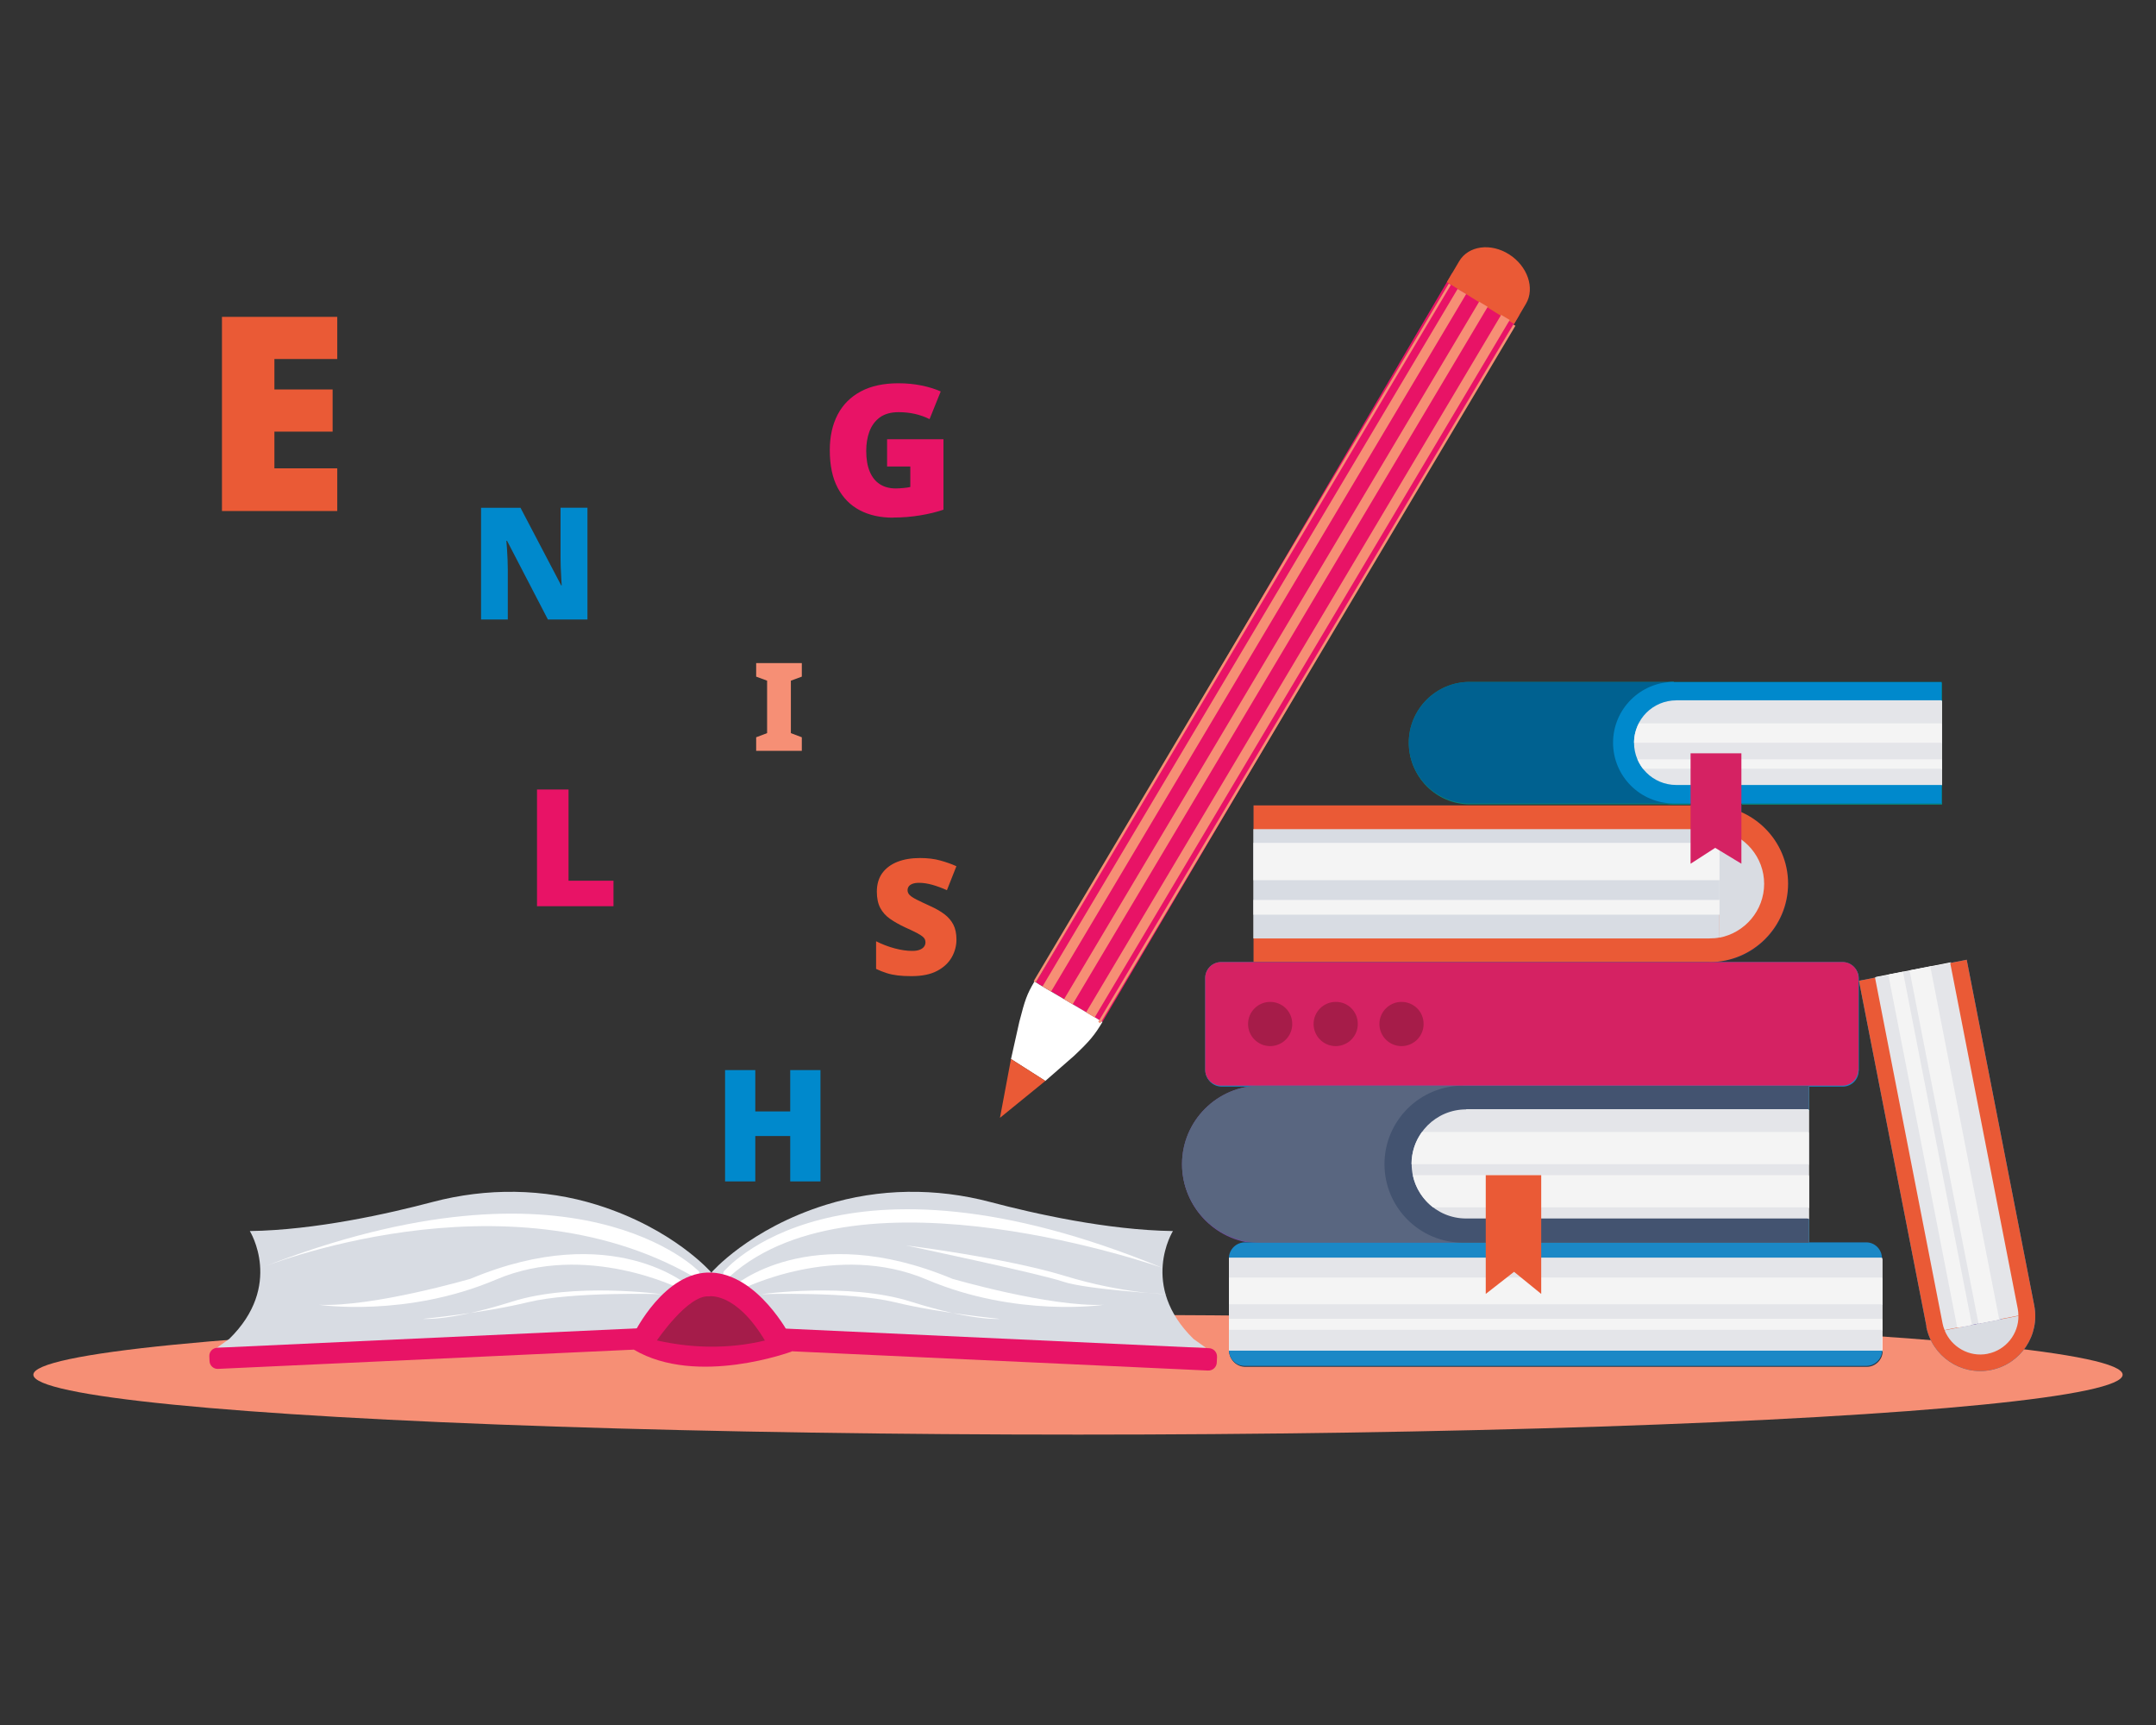 <?xml version="1.0" encoding="UTF-8"?>
<svg id="Layer_1" data-name="Layer 1" xmlns="http://www.w3.org/2000/svg" width="400" height="320" viewBox="0 0 400 320">
  <rect x="0" y="0" width="400" height="320" fill="#333333" stroke="none"/>
  <defs>
    <style>
      .cls-1 {
        fill: #1b88c6;
      }

      .cls-1, .cls-2, .cls-3, .cls-4, .cls-5, .cls-6, .cls-7, .cls-8, .cls-9, .cls-10, .cls-11, .cls-12, .cls-13, .cls-14, .cls-15, .cls-16, .cls-17, .cls-18, .cls-19, .cls-20, .cls-21, .cls-22, .cls-23, .cls-24, .cls-25 {
        stroke-width: 0px;
      }

      .cls-1, .cls-2, .cls-3, .cls-4, .cls-5, .cls-6, .cls-7, .cls-8, .cls-11, .cls-13, .cls-15, .cls-16, .cls-17, .cls-18, .cls-19, .cls-22, .cls-23, .cls-25 {
        fill-rule: evenodd;
      }

      .cls-2, .cls-21 {
        fill: #0089cc;
      }

      .cls-3 {
        fill: #2b3647;
      }

      .cls-4, .cls-9 {
        fill: #d8dce3;
      }

      .cls-5 {
        fill: #f4f4f4;
      }

      .cls-6 {
        fill: #435370;
      }

      .cls-7 {
        fill: #a61c49;
      }

      .cls-8 {
        fill: #596680;
      }

      .cls-10, .cls-11 {
        fill: #ea5a36;
      }

      .cls-12 {
        fill: #a51c4a;
      }

      .cls-13 {
        fill: #045047;
      }

      .cls-14 {
        fill: #e81366;
      }

      .cls-15, .cls-20 {
        fill: #fff;
      }

      .cls-16 {
        fill: #009f8d;
      }

      .cls-17 {
        fill: #704c9f;
      }

      .cls-18 {
        fill: #088677;
      }

      .cls-19 {
        fill: #006190;
      }

      .cls-22 {
        fill: #e4e5e9;
      }

      .cls-23 {
        fill: #d52263;
      }

      .cls-24 {
        fill: #f68f75;
      }

      .cls-25 {
        fill: #d9dce2;
      }
    </style>
  </defs>
  <g>
    <ellipse class="cls-24" cx="200" cy="255.02" rx="193.81" ry="11.11"/>
    <g>
      <path class="cls-3" d="M317.27,158.37c3.16,0,5.72,2.56,5.72,5.72s-2.56,5.72-5.72,5.72h-80.17v-11.44h80.17ZM317.27,178.65c8.03,0,14.56-6.53,14.56-14.56s-6.53-14.56-14.56-14.56h-84.61v4.4l8.28,10.16-8.28,10.12v4.4h84.61v.04Z"/>
      <path class="cls-15" d="M317.27,174.25c.64,0,1.24-.04,1.84-.17v-19.93c-.6-.13-1.24-.17-1.84-.17h-84.61v20.28h84.61Z"/>
      <path class="cls-25" d="M327.38,164.09c0-4.95-3.59-9.09-8.28-9.95v19.93c4.7-.9,8.28-5.04,8.28-9.99Z"/>
      <path class="cls-5" d="M232.66,163.41h86.44v-6.87h-86.44v6.87Z"/>
      <path class="cls-5" d="M232.66,169.81h86.44v-2.73h-86.44v2.73Z"/>
      <path class="cls-1" d="M371.45,243.25c.43,2.18-.99,4.28-3.17,4.71s-4.28-.99-4.71-3.17l-11.94-61.13,7.88-1.54,11.94,61.13Z"/>
      <path class="cls-15" d="M360.55,245.38c.08.42.21.83.37,1.23l13.7-2.68c0-.44-.04-.86-.12-1.28l-12.53-64.14-13.95,2.72,12.53,64.14Z"/>
      <path class="cls-17" d="M368.87,251.02c3.39-.66,5.76-3.69,5.72-7.03l-13.7,2.68c1.26,3.1,4.59,5.02,7.98,4.36Z"/>
      <path class="cls-5" d="M365.96,245.67l-12.78-65.44-2.68.52,12.78,65.44,2.68-.52Z"/>
      <path class="cls-5" d="M371.07,244.67l-12.78-65.44-3.85.75,12.78,65.44,3.85-.75Z"/>
      <path class="cls-3" d="M346.34,230.64h-115.3c-1.58,0-2.9,1.28-2.95,2.86h121.15c-.04-1.58-1.32-2.86-2.9-2.86Z"/>
      <path class="cls-3" d="M231.04,253.56h115.3c1.58,0,2.9-1.28,2.95-2.86h-121.19c.04,1.58,1.32,2.86,2.95,2.86Z"/>
      <path class="cls-15" d="M349.24,233.58v-.09h-121.15v17.2h121.15v-17.12Z"/>
      <path class="cls-5" d="M228.09,242.08h121.15v-4.91h-121.15v4.91Z"/>
      <path class="cls-5" d="M228.09,246.86h121.15v-2.05h-121.15v2.05Z"/>
      <path class="cls-17" d="M233.94,201.57c-8.03,0-14.56,6.53-14.56,14.56s6.53,14.56,14.56,14.56h101.72v-4.44l-16.73-7.68,16.73-12.59v-4.4h-101.72Z"/>
      <path class="cls-16" d="M271.51,201.57c-8.03,0-14.56,6.53-14.56,14.56s6.53,14.56,14.56,14.56h64.12v-4.44l-11.78-8.07,11.78-12.21v-4.4h-64.12Z"/>
      <path class="cls-15" d="M272.1,205.97c-5.59,0-10.12,4.52-10.12,10.12s4.52,10.12,10.12,10.12h63.52v-20.28h-63.52v.04Z"/>
      <path class="cls-5" d="M335.62,210.11h-71.71c-1.24,1.66-1.96,3.76-1.96,5.98h73.64v-5.98h.04Z"/>
      <path class="cls-5" d="M335.62,218.13h-73.42c.51,2.43,1.88,4.52,3.76,5.98h69.67v-5.98Z"/>
      <path class="cls-18" d="M286.02,240.16l-5.04-4.1-5.25,4.1v-22.03h10.29v22.03Z"/>
      <path class="cls-1" d="M344.84,198.62c0,1.62-1.32,2.95-2.95,2.95h-115.26c-1.62,0-2.95-1.32-2.95-2.95v-17.03c0-1.62,1.32-2.95,2.95-2.95h115.3c1.62,0,2.95,1.32,2.95,2.95v17.03h-.04Z"/>
      <path class="cls-17" d="M239.83,190.09c0,2.26-1.84,4.1-4.1,4.1s-4.1-1.84-4.1-4.1,1.84-4.1,4.1-4.1,4.1,1.84,4.1,4.1Z"/>
      <path class="cls-17" d="M252,190.09c0,2.26-1.84,4.1-4.1,4.1s-4.1-1.84-4.1-4.1,1.84-4.1,4.1-4.1,4.1,1.84,4.1,4.1Z"/>
      <path class="cls-3" d="M264.21,190.09c0,2.26-1.84,4.1-4.1,4.1s-4.1-1.84-4.1-4.1,1.84-4.1,4.1-4.1,4.1,1.84,4.1,4.1Z"/>
      <path class="cls-18" d="M272.72,126.67c-6.19,0-11.27,5.04-11.27,11.27s5.04,11.27,11.27,11.27h87.59v-3.41l-12.93-5.93,12.93-9.73v-3.41h-87.59v-.04Z"/>
      <path class="cls-16" d="M310.63,126.67c-6.19,0-11.27,5.04-11.27,11.27s5.04,11.27,11.27,11.27h49.65v-3.41l-9.14-6.23,9.14-9.43v-3.41h-49.65v-.04Z"/>
      <path class="cls-15" d="M311.1,130.09c-4.35,0-7.85,3.5-7.85,7.85s3.5,7.85,7.85,7.85h49.18v-15.71h-49.18Z"/>
      <path class="cls-5" d="M360.27,134.32h-56.13c-.55,1.07-.9,2.31-.9,3.59h57.03v-3.59Z"/>
      <path class="cls-5" d="M304.91,142.72h55.41v-1.75h-56.43c.26.64.6,1.24,1.02,1.75Z"/>
      <path class="cls-13" d="M323.18,160.35l-4.87-2.9-4.57,2.9v-20.45h9.43v20.45Z"/>
      <path class="cls-3" d="M317.18,158.2c3.16,0,5.72,2.56,5.72,5.72s-2.56,5.72-5.72,5.72h-80.17v-11.44h80.17ZM317.18,178.48c8.03,0,14.56-6.53,14.56-14.56s-6.57-14.51-14.56-14.51h-84.61v4.4l8.28,10.12-8.28,10.12v4.4h84.61v.04Z"/>
      <path class="cls-15" d="M317.18,174.08c.64,0,1.24-.04,1.84-.17v-19.93c-.6-.13-1.24-.17-1.84-.17h-84.61v20.28h84.61Z"/>
      <path class="cls-25" d="M327.3,163.96c0-4.95-3.59-9.09-8.28-9.95v19.93c4.7-.9,8.28-5.04,8.28-9.99Z"/>
      <path class="cls-5" d="M232.58,163.28h86.44v-6.92h-86.44v6.92Z"/>
      <path class="cls-5" d="M232.58,169.68h86.44v-2.73h-86.44v2.73Z"/>
      <path class="cls-1" d="M371.34,243.36c.43,2.18-.99,4.28-3.17,4.71s-4.28-.99-4.71-3.17l-11.94-61.13,7.88-1.54,11.94,61.13ZM357.38,246.09c1.08,5.53,6.44,9.14,11.97,8.06s9.14-6.44,8.06-11.97l-12.53-64.14-3.02.59-5.67,6.37-8.28-3.65-3.02.59,12.53,64.14h-.04Z"/>
      <path class="cls-15" d="M360.4,245.5c.08.42.21.83.37,1.23l13.7-2.68c0-.44-.04-.86-.12-1.28l-12.53-64.14-13.95,2.72,12.53,64.14Z"/>
      <path class="cls-17" d="M368.76,251.13c3.39-.66,5.76-3.69,5.72-7.03l-13.7,2.68c1.26,3.1,4.55,5.03,7.98,4.36Z"/>
      <path class="cls-5" d="M365.85,245.78l-12.78-65.44-2.72.53,12.78,65.44,2.72-.53Z"/>
      <path class="cls-5" d="M370.92,244.79l-12.78-65.44-3.85.75,12.78,65.44,3.85-.75Z"/>
      <path class="cls-3" d="M346.25,230.47h-115.3c-1.58,0-2.9,1.28-2.95,2.86h121.15c-.04-1.58-1.32-2.86-2.9-2.86Z"/>
      <path class="cls-3" d="M230.95,253.39h115.3c1.58,0,2.9-1.28,2.95-2.86h-121.19c.04,1.58,1.32,2.86,2.95,2.86Z"/>
      <path class="cls-15" d="M349.16,233.41v-.09h-121.15v17.2h121.15v-17.12Z"/>
      <path class="cls-5" d="M228.01,241.95h121.15v-4.95h-121.15v4.95Z"/>
      <path class="cls-5" d="M228.01,246.69h121.15v-2.05h-121.15v2.05Z"/>
      <path class="cls-17" d="M233.86,201.4c-8.03,0-14.56,6.53-14.56,14.56s6.53,14.56,14.56,14.56h101.72v-4.4l-16.73-7.68,16.73-12.59v-4.4h-101.72v-.04Z"/>
      <path class="cls-16" d="M271.42,201.4c-8.03,0-14.56,6.53-14.56,14.56s6.53,14.56,14.56,14.56h64.12v-4.4l-11.78-8.07,11.78-12.21v-4.4h-64.12v-.04Z"/>
      <path class="cls-15" d="M272.02,205.8c-5.59,0-10.12,4.52-10.12,10.12s4.52,10.12,10.12,10.12h63.52v-20.28h-63.52v.04Z"/>
      <path class="cls-5" d="M335.54,209.98h-71.71c-1.24,1.66-1.96,3.76-1.96,5.98h73.64v-5.98h.04Z"/>
      <path class="cls-5" d="M335.54,218h-73.42c.51,2.43,1.88,4.52,3.76,5.98h69.67v-5.98Z"/>
      <path class="cls-18" d="M285.94,240.03l-5.04-4.1-5.25,4.1v-22.03h10.29v22.03Z"/>
      <path class="cls-1" d="M344.76,198.45c0,1.62-1.32,2.95-2.95,2.95h-115.26c-1.62,0-2.95-1.32-2.95-2.95v-17.03c0-1.62,1.32-2.95,2.95-2.95h115.3c1.62,0,2.95,1.32,2.95,2.95v17.03h-.04Z"/>
      <path class="cls-17" d="M239.75,189.96c0,2.26-1.84,4.1-4.1,4.1s-4.1-1.84-4.1-4.1,1.84-4.1,4.1-4.1,4.1,1.79,4.1,4.1Z"/>
      <path class="cls-17" d="M251.91,189.96c0,2.26-1.84,4.1-4.1,4.1s-4.1-1.84-4.1-4.1,1.84-4.1,4.1-4.1c2.26-.04,4.1,1.79,4.1,4.1Z"/>
      <path class="cls-3" d="M264.12,189.96c0,2.26-1.84,4.1-4.1,4.1s-4.1-1.84-4.1-4.1,1.84-4.1,4.1-4.1,4.1,1.79,4.1,4.1Z"/>
      <path class="cls-18" d="M272.64,126.5c-6.19,0-11.27,5.04-11.27,11.27s5.04,11.27,11.27,11.27h87.59v-3.41l-12.93-5.93,12.93-9.78v-3.41h-87.59Z"/>
      <path class="cls-16" d="M310.54,126.5c-6.19,0-11.27,5.04-11.27,11.27s5.04,11.27,11.27,11.27h49.65v-3.41l-9.14-6.23,9.14-9.43v-3.41h-49.65v-.04Z"/>
      <path class="cls-15" d="M311.01,129.92c-4.35,0-7.85,3.5-7.85,7.85s3.5,7.85,7.85,7.85h49.22v-15.71h-49.22Z"/>
      <path class="cls-5" d="M360.19,134.19h-56.13c-.55,1.07-.9,2.31-.9,3.59h57.03v-3.59Z"/>
      <path class="cls-5" d="M304.82,142.6h55.41v-1.75h-56.43c.26.6.6,1.2,1.02,1.75Z"/>
      <path class="cls-13" d="M323.09,160.23l-4.87-2.95-4.57,2.95v-20.49h9.43v20.49Z"/>
      <path class="cls-11" d="M317.18,158.2c3.16,0,5.72,2.56,5.72,5.72s-2.56,5.72-5.72,5.72h-80.17v-11.44h80.17ZM317.18,178.48c8.03,0,14.56-6.53,14.56-14.56s-6.57-14.51-14.56-14.51h-84.61v4.4l8.28,10.12-8.28,10.12v4.4h84.61v.04Z"/>
      <path class="cls-4" d="M317.18,174.08c.64,0,1.24-.04,1.84-.17v-19.93c-.6-.13-1.24-.17-1.84-.17h-84.61v20.28h84.61Z"/>
      <path class="cls-25" d="M327.3,163.96c0-4.95-3.59-9.09-8.28-9.95v19.93c4.7-.9,8.28-5.04,8.28-9.99Z"/>
      <path class="cls-5" d="M232.58,163.28h86.44v-6.92h-86.44v6.92Z"/>
      <path class="cls-5" d="M232.58,169.68h86.44v-2.73h-86.44v2.73Z"/>
      <path class="cls-11" d="M371.34,243.36c.43,2.18-.99,4.28-3.17,4.71s-4.28-.99-4.71-3.17l-11.94-61.13,7.88-1.54,11.94,61.13ZM357.38,246.09c1.08,5.53,6.44,9.14,11.97,8.06s9.14-6.44,8.06-11.97l-12.53-64.14-3.02.59-5.67,6.37-8.28-3.65-3.02.59,12.53,64.14h-.04Z"/>
      <path class="cls-22" d="M360.4,245.5c.08.42.21.83.37,1.23l13.7-2.68c0-.44-.04-.86-.12-1.28l-12.53-64.14-13.95,2.72,12.53,64.14Z"/>
      <path class="cls-25" d="M368.76,251.13c3.39-.66,5.76-3.69,5.72-7.03l-13.7,2.68c1.26,3.1,4.55,5.03,7.98,4.36Z"/>
      <path class="cls-5" d="M365.85,245.78l-12.78-65.44-2.72.53,12.78,65.44,2.72-.53Z"/>
      <path class="cls-5" d="M370.92,244.79l-12.78-65.44-3.85.75,12.78,65.44,3.85-.75Z"/>
      <path class="cls-1" d="M346.25,230.47h-115.3c-1.58,0-2.9,1.28-2.95,2.86h121.15c-.04-1.58-1.32-2.86-2.9-2.86Z"/>
      <path class="cls-1" d="M230.95,253.39h115.3c1.58,0,2.9-1.28,2.95-2.86h-121.19c.04,1.58,1.32,2.86,2.95,2.86Z"/>
      <path class="cls-22" d="M349.16,233.41v-.09h-121.15v17.2h121.15v-17.12Z"/>
      <path class="cls-5" d="M228.01,241.95h121.15v-4.95h-121.15v4.95Z"/>
      <path class="cls-5" d="M228.01,246.69h121.15v-2.05h-121.15v2.05Z"/>
      <path class="cls-8" d="M233.86,201.4c-8.03,0-14.56,6.53-14.56,14.56s6.53,14.56,14.56,14.56h101.72v-4.4l-16.73-7.68,16.73-12.59v-4.4h-101.72v-.04Z"/>
      <path class="cls-6" d="M271.42,201.4c-8.03,0-14.56,6.53-14.56,14.56s6.53,14.56,14.56,14.56h64.12v-4.4l-11.78-8.07,11.78-12.21v-4.4h-64.12v-.04Z"/>
      <path class="cls-22" d="M272.02,205.8c-5.59,0-10.12,4.52-10.12,10.12s4.52,10.12,10.12,10.12h63.52v-20.28h-63.52v.04Z"/>
      <path class="cls-5" d="M335.54,209.98h-71.71c-1.24,1.66-1.96,3.76-1.96,5.98h73.64v-5.98h.04Z"/>
      <path class="cls-5" d="M335.54,218h-73.42c.51,2.43,1.88,4.52,3.76,5.98h69.67v-5.98Z"/>
      <path class="cls-11" d="M285.94,240.03l-5.04-4.1-5.25,4.1v-22.03h10.29v22.03Z"/>
      <path class="cls-23" d="M344.76,198.45c0,1.62-1.32,2.95-2.95,2.95h-115.26c-1.62,0-2.95-1.32-2.95-2.95v-17.03c0-1.62,1.32-2.95,2.95-2.95h115.3c1.62,0,2.95,1.32,2.95,2.95v17.03h-.04Z"/>
      <path class="cls-7" d="M239.75,189.96c0,2.26-1.84,4.1-4.1,4.1s-4.1-1.84-4.1-4.1,1.84-4.1,4.1-4.1,4.1,1.79,4.1,4.1Z"/>
      <path class="cls-7" d="M251.91,189.96c0,2.26-1.84,4.1-4.1,4.1s-4.1-1.84-4.1-4.1,1.84-4.1,4.1-4.1c2.26-.04,4.1,1.79,4.1,4.1Z"/>
      <path class="cls-7" d="M264.12,189.96c0,2.26-1.84,4.1-4.1,4.1s-4.1-1.84-4.1-4.1,1.84-4.1,4.1-4.1,4.1,1.79,4.1,4.1Z"/>
      <path class="cls-19" d="M272.64,126.5c-6.19,0-11.27,5.04-11.27,11.27s5.04,11.27,11.27,11.27h87.59v-3.41l-12.93-5.93,12.93-9.78v-3.41h-87.59Z"/>
      <path class="cls-2" d="M310.54,126.5c-6.19,0-11.27,5.04-11.27,11.27s5.04,11.27,11.27,11.27h49.65v-3.41l-9.14-6.23,9.14-9.43v-3.41h-49.65v-.04Z"/>
      <path class="cls-22" d="M311.01,129.92c-4.35,0-7.85,3.5-7.85,7.85s3.5,7.85,7.85,7.85h49.22v-15.71h-49.22Z"/>
      <path class="cls-5" d="M360.19,134.19h-56.13c-.55,1.07-.9,2.31-.9,3.59h57.03v-3.59Z"/>
      <path class="cls-5" d="M304.82,142.6h55.41v-1.75h-56.43c.26.6.6,1.2,1.02,1.75Z"/>
      <path class="cls-23" d="M323.09,160.23l-4.87-2.95-4.57,2.95v-20.49h9.43v20.49Z"/>
    </g>
    <g>
      <path class="cls-9" d="M131.98,236.07s6.97-8.11,21.21-12.56c9.9-3.09,20.5-3.18,30.53-.53,8.24,2.18,21.76,5.21,33.89,5.39,0,0-6.32,10.12,3.84,20.03l2.3,1.64-79.3-1.64-12.47-12.33Z"/>
      <path class="cls-20" d="M135.97,238.73s14.14-12.62,40.7-1.51c0,0,18.03,5.26,28.11,4.83,0,0-16.16,2.42-32.87-4.69-16.71-7.11-34.26,1.78-34.26,1.78l-1.67-.4Z"/>
      <path class="cls-20" d="M134.26,235.89s21-25.57,81.43-.68c0,0-56.31-19.95-80.28,1.56,0,0-1.61.88-1.15-.88Z"/>
      <path class="cls-20" d="M168.07,231.03s18.34,2.26,29.39,5.63c11.05,3.37,19.14,3.43,19.14,3.43,0,0-15.04-.86-19.37-2.34s-29.17-6.72-29.17-6.72Z"/>
      <path class="cls-20" d="M141.18,240.09s16.28-2.27,27.79,1.37,16.52,3.2,16.52,3.2c0,0-11.14-1.06-19.48-3.09-8.34-2.03-24.82-1.49-24.82-1.49Z"/>
      <path class="cls-9" d="M131.98,236.07s-6.97-8.11-21.21-12.56c-9.9-3.09-20.5-3.18-30.53-.53-8.24,2.18-21.76,5.21-33.89,5.39,0,0,6.32,10.12-3.84,20.03l-2.3,1.64,79.3-1.64,12.47-12.33Z"/>
      <path class="cls-20" d="M128,238.73s-14.14-12.62-40.7-1.51c0,0-18.03,5.26-28.11,4.83,0,0,16.16,2.42,32.87-4.69,16.71-7.11,34.26,1.78,34.26,1.78l1.67-.4Z"/>
      <path class="cls-14" d="M40.28,248.25h78.58v3.92H40.28c-.82,0-1.49-.67-1.49-1.49v-.93c0-.82.67-1.49,1.49-1.49Z" transform="translate(-11.46 3.9) rotate(-2.65)"/>
      <path class="cls-14" d="M145.96,248.3h79.84v4.15h-79.84c-.86,0-1.55-.7-1.55-1.55v-1.05c0-.86.7-1.55,1.55-1.55Z" transform="translate(358.45 509.03) rotate(-177.35)"/>
      <path class="cls-20" d="M129.71,235.89s-22.6-23.76-81.43-.64c0,0,45.32-18.51,80.27,1.52,0,0,1.61.88,1.15-.88Z"/>
      <path class="cls-12" d="M118.81,247.71l9.61-9.03h6.94l8.83,10.63s-20.83,3.92-25.37-1.6Z"/>
      <path class="cls-14" d="M117.3,247.32h0s14,5.62,29.02,0l.58,3.39s-17.59,6.56-29.29-.33l-.31-3.06"/>
      <path class="cls-14" d="M121.9,248.63s5.71-8.43,9.58-8.14c0,0,5.05-.98,10.59,8.45l4.45-1.22s-5.84-11.28-14.54-11.65-14.37,11.34-14.37,11.34c0,0,2.45,2.12,4.28,1.22Z"/>
      <path class="cls-20" d="M122.79,240.09s-16.28-2.27-27.79,1.37c-11.51,3.65-16.52,3.2-16.52,3.2,0,0,11.14-1.06,19.48-3.09s24.82-1.49,24.82-1.49Z"/>
    </g>
  </g>
  <g>
    <path class="cls-14" d="M192.19,182.24l12.34,7.34,77.33-131.11-12.39-7.89-77.28,131.65Z"/>
    <path class="cls-10" d="M279.99,47.19c3.42,2.18,4.82,6.28,3.12,9.16l-2.21,3.75-12.46-7.77,2.28-3.87c1.7-2.88,5.85-3.45,9.27-1.27Z"/>
    <path class="cls-20" d="M189.13,189.48l-1.56,6.98,6.37,4.06,5.28-4.61c2.98-2.8,3.9-3.95,5.31-6.32l-.98-.62-10.65-6.28-.98-.62c-1.4,2.38-1.75,3.38-2.79,7.42Z"/>
    <path class="cls-10" d="M193.95,200.51l-8.43,6.86,2.05-10.92,6.37,4.06Z"/>
    <rect class="cls-24" x="231.81" y="43.47" width="1.85" height="150.57" transform="translate(93.46 -102.31) rotate(30.76)"/>
    <rect class="cls-24" x="230.26" y="42.14" width=".46" height="150.57" transform="translate(92.47 -101.36) rotate(30.76)"/>
    <rect class="cls-24" x="242.23" y="49.71" width=".46" height="150.57" transform="translate(98.03 -106.41) rotate(30.76)"/>
    <rect class="cls-24" x="235.8" y="45.84" width="1.85" height="150.57" transform="translate(95.24 -104.02) rotate(30.76)"/>
    <rect class="cls-24" x="239.89" y="48.28" width="1.85" height="150.57" transform="translate(97.06 -105.77) rotate(30.76)"/>
  </g>
  <g>
    <path class="cls-10" d="M41.18,94.81v-36.03h21.39v7.82h-11.66v5.65h10.8v7.82h-10.8v6.81h11.66v7.92h-21.39Z"/>
    <path class="cls-10" d="M169.1,181.08c-.97,0-1.83-.04-2.55-.13-.73-.09-1.41-.23-2.04-.43-.64-.2-1.29-.46-1.97-.78v-5.13c1.15.58,2.32,1.02,3.49,1.33,1.17.31,2.24.46,3.19.46.58,0,1.04-.07,1.4-.21.36-.14.63-.33.81-.57s.27-.51.27-.81c0-.38-.13-.69-.39-.94-.26-.25-.67-.52-1.22-.81-.56-.29-1.3-.64-2.24-1.06-1.05-.5-1.97-1.02-2.75-1.57-.78-.55-1.37-1.22-1.79-2.01-.42-.8-.63-1.8-.63-3.01,0-1.37.34-2.52,1.01-3.45.68-.92,1.62-1.62,2.82-2.09,1.2-.47,2.6-.7,4.19-.7,1.39,0,2.64.15,3.76.46,1.11.31,2.11.66,2.98,1.06l-1.76,4.45c-.92-.42-1.82-.75-2.7-1-.89-.25-1.71-.37-2.46-.37-.5,0-.91.06-1.22.18-.32.12-.55.28-.7.49s-.22.44-.22.7c0,.34.13.64.39.9.26.26.69.54,1.3.85.61.31,1.44.7,2.49,1.18,1.03.46,1.91.96,2.64,1.51.73.55,1.28,1.19,1.67,1.94.39.75.58,1.68.58,2.79s-.29,2.25-.88,3.28c-.59,1.03-1.49,1.88-2.71,2.52-1.22.65-2.81.97-4.76.97Z"/>
    <path class="cls-21" d="M134.52,219.16v-20.65h5.61v7.67h6.48v-7.67h5.61v20.65h-5.61v-8.42h-6.48v8.42h-5.61Z"/>
    <path class="cls-14" d="M99.63,168.12v-21.66h5.85v16.92h8.34v4.73h-14.19Z"/>
    <path class="cls-21" d="M89.25,114.93v-20.73h7.32l7.55,14.4h.09c-.02-.44-.05-.97-.09-1.57-.04-.6-.07-1.21-.09-1.83-.02-.62-.03-1.16-.03-1.63v-9.38h4.99v20.73h-7.34l-7.58-14.6h-.12c.04.45.08.98.12,1.61.04.63.07,1.26.1,1.9.03.64.04,1.22.04,1.74v9.35h-4.96Z"/>
    <path class="cls-24" d="M140.29,139.28v-2.51l2.03-.77v-9.73l-2.03-.75v-2.51h8.47v2.51l-2.03.75v9.73l2.03.77v2.51h-8.47Z"/>
    <path class="cls-14" d="M165.67,96.03c-2.33,0-4.38-.45-6.13-1.36-1.75-.91-3.12-2.29-4.11-4.14-.99-1.86-1.48-4.2-1.48-7.03,0-2.54.49-4.73,1.46-6.59.97-1.86,2.41-3.29,4.3-4.3,1.89-1.01,4.22-1.51,6.98-1.51,1.52,0,2.95.14,4.31.42,1.36.28,2.54.65,3.53,1.1l-2.07,5.13c-.86-.43-1.77-.75-2.72-.97-.95-.21-1.96-.32-3.02-.32-1.45,0-2.61.33-3.5.98-.88.66-1.52,1.53-1.92,2.61-.4,1.09-.59,2.29-.59,3.6,0,1.49.21,2.76.64,3.8.43,1.04,1.05,1.83,1.87,2.36.81.53,1.81.8,2.99.8.38,0,.85-.03,1.41-.08s.98-.12,1.27-.19v-3.8h-4.31v-5.06h10.46v13.07c-1.25.43-2.68.78-4.3,1.05s-3.31.41-5.08.41Z"/>
  </g>
</svg>